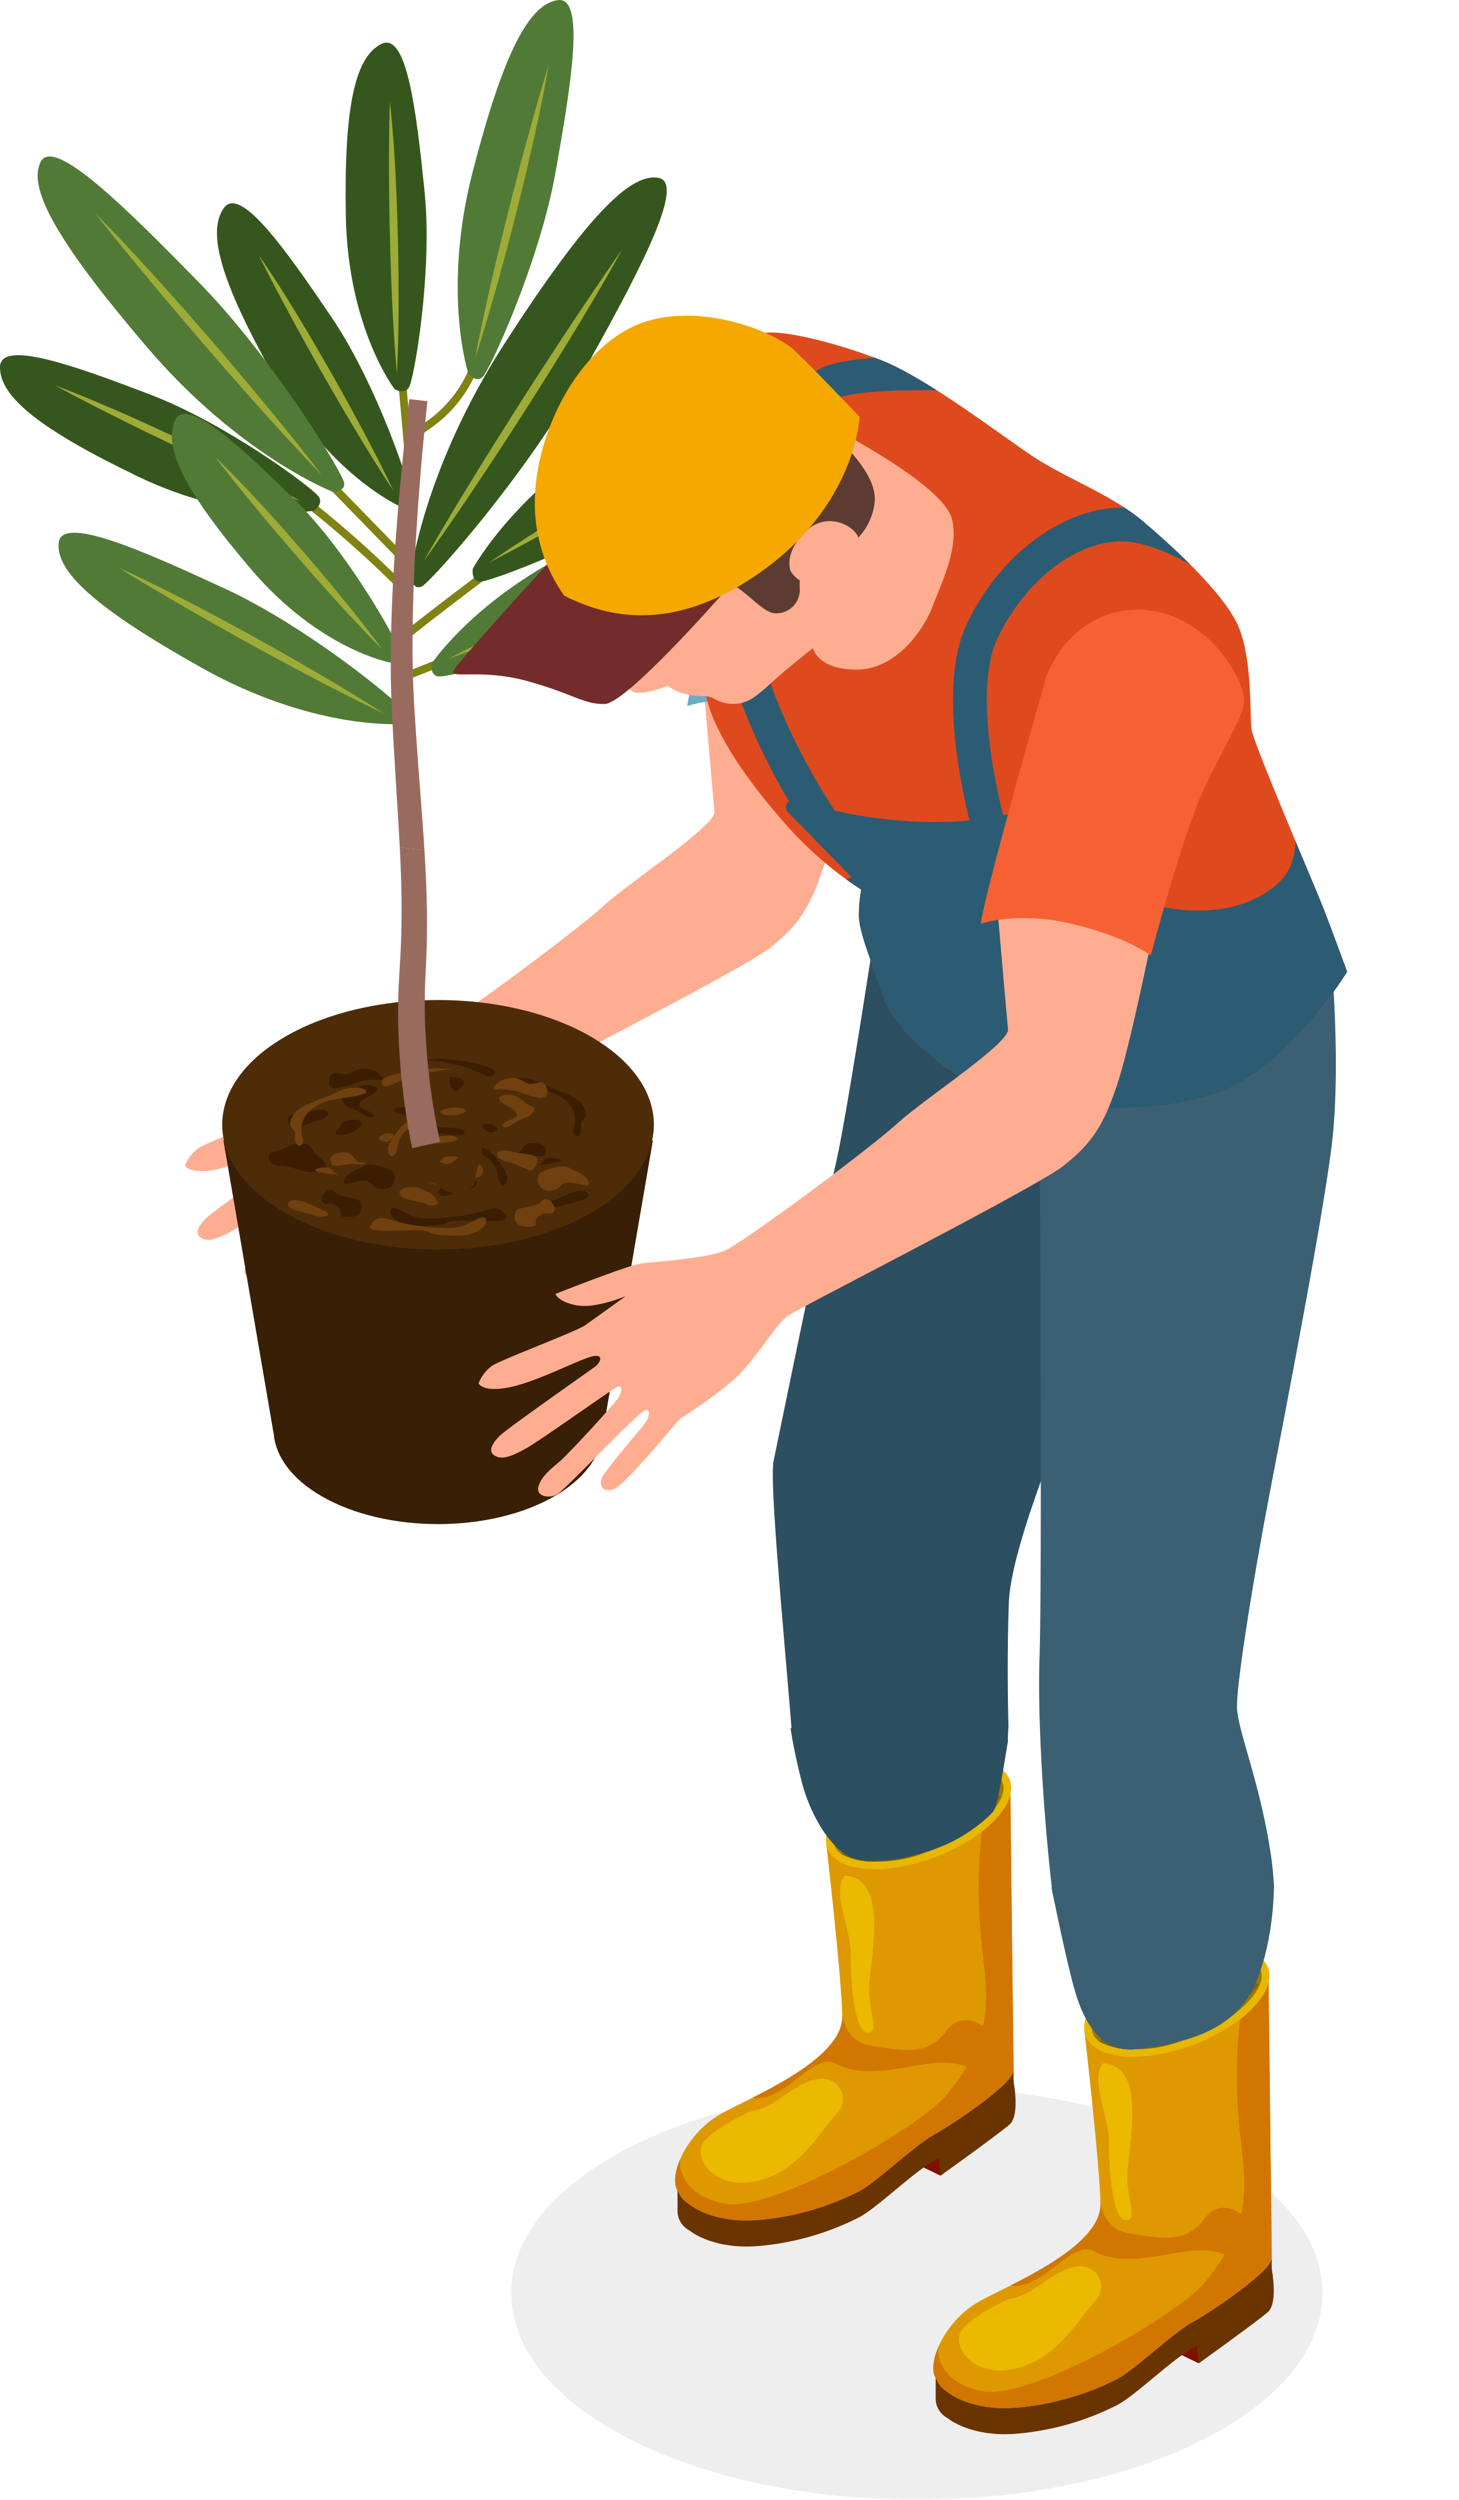 <svg data-name="Group 5407" xmlns="http://www.w3.org/2000/svg" width="265" height="453.745"><defs><clipPath id="a"><path data-name="Rectangle 1931" fill="rgba(0,0,0,0.23)" d="M0 0h147.372v74.988H0z"/></clipPath><clipPath id="b"><path data-name="Rectangle 1832" fill="none" d="M0 0h265v450.751H0z"/></clipPath><clipPath id="c"><path data-name="Path 25261" d="M103.9 213s2.684 23.127 2.911 31.122-16.418 14.7-21.874 17.71c-6.818 3.757-9.889 11.89-7.905 14.209a4.7 4.7 0 001.984 2.318s4.285 3.7 13.175 2.79a49.712 49.712 0 0017.207-4.929c3.236-1.436 10.029-8.247 14.193-10.581s12.961-8.491 14.083-10.892a2.532 2.532 0 00.221-1.383h.01l-.6-51.816z" transform="translate(-76.441 -201.545)" fill="none"/></clipPath><clipPath id="d"><path data-name="Path 25265" d="M117.175 199.9a33.7 33.7 0 00-15.682 4.91c-4.391 2.7-7.178 6.057-7.108 8.54a3.105 3.105 0 001.919 2.685 12.538 12.538 0 006.165 1.1 22.6 22.6 0 0012.827-3.917c4.391-2.7 10.034-7.05 9.962-9.532a3.1 3.1 0 00-1.92-2.687 11.9 11.9 0 00-5.545-1.11c-.2 0-.407 0-.616.008" transform="translate(-94.384 -199.889)" fill="none"/></clipPath><clipPath id="e"><path data-name="Path 25275" d="M133.137 234.236s2.682 23.127 2.91 31.122-16.417 14.7-21.872 17.709c-6.818 3.757-9.889 11.89-7.905 14.208a4.7 4.7 0 001.984 2.32s4.285 3.7 13.176 2.789a49.732 49.732 0 0017.206-4.93c3.236-1.436 10.029-8.247 14.193-10.579s12.96-8.492 14.083-10.894a2.51 2.51 0 00.22-1.381l.011-.006-.6-51.816z" transform="translate(-105.675 -222.778)" fill="none"/></clipPath><clipPath id="f"><path data-name="Path 25279" d="M146.409 221.132a33.68 33.68 0 00-15.682 4.909c-4.39 2.7-7.178 6.056-7.108 8.54a3.1 3.1 0 001.919 2.685 12.539 12.539 0 006.165 1.1 22.608 22.608 0 0012.828-3.917c4.389-2.7 10.032-7.049 9.96-9.532a3.109 3.109 0 00-1.92-2.687 11.892 11.892 0 00-5.544-1.11c-.2 0-.409 0-.618.01" transform="translate(-123.618 -221.122)" fill="none"/></clipPath><clipPath id="g"><path data-name="Path 25312" d="M89.8 37.919c-2.9 1.2-3.73 4.755-3.73 4.755S79.124 95.6 79.825 102.1s6.643 15.6 14.059 24.06a67.126 67.126 0 0014.338 12.591 27.422 27.422 0 00-.419 4.338c-.14 3.147 2.377 8.884 4.615 15.457s14.548 15.948 21.4 17.905 27.559 3.778 40.007-1.118 22.663-21.685 22.663-21.685-2.8-7.647-4.289-11.47-12.684-29.843-13.058-32.455.186-13.335-2.61-19.211-11.564-13.9-17.159-18.651-13.9-7.742-19.959-11.752-19.211-14.176-27.511-17.44c-6.922-2.721-15.65-5.048-20.042-5.048a5.638 5.638 0 00-2.061.294" transform="translate(-79.775 -37.625)" fill="none"/></clipPath><clipPath id="h"><path data-name="Path 25315" d="M76.279 40.056S66.672 47.89 63.5 60.386s-.095 21.636 3.45 27.232a23.366 23.366 0 009.326 8.114s-.374 5.037.558 6.947 6.854-.56 6.854-.56a9.337 9.337 0 003.642 1.581c2.238.467 3.5 0 4.8.748a6.76 6.76 0 005.967.465c2.286-1.025 3.965-3.123 7.976-6.388l4.009-3.264s.841 3.917 7.928 3.917 12.1-6.994 13.779-11.4 4.825-10.631 3.566-15.876-15.315-13.008-17.134-14.127a3.315 3.315 0 00-3.006-.558s-1.469-2.658-3.147-6.575-8.744-9.094-10.563-10a46.542 46.542 0 00-4.334-1.96 45.854 45.854 0 00-11.3-1.66c-3.693 0-7.4.7-9.594 3.037" transform="translate(-62.179 -37.019)" fill="none"/></clipPath><clipPath id="i"><path data-name="Path 25323" d="M36.643 119.785c-15.31 8.839-15.31 23.17 0 32.009s40.129 8.837 55.439 0 15.31-23.17 0-32.009c-7.655-4.419-17.687-6.63-27.719-6.63s-20.064 2.21-27.719 6.63" transform="translate(-25.161 -113.155)" fill="none"/></clipPath></defs><g data-name="Group 5316"><g data-name="Group 2362"><g data-name="Group 2361" clip-path="url(#a)" transform="translate(92.841 378.757)" opacity=".3"><path data-name="Path 26734" d="M147.375 37.495c0 20.707-32.991 37.494-73.685 37.494S0 58.202 0 37.495 32.991.001 73.687.001s73.688 16.787 73.688 37.494" fill="rgba(0,0,0,0.23)"/></g></g></g><g data-name="Group 2231"><g data-name="Group 2202"><g data-name="Group 2201" clip-path="url(#b)"><path data-name="Path 25251" d="M127.772 124.425s1.737 20.249 2.005 22.856-14.97 12.43-20.183 17.175-27.867 21.518-31.208 22.989-12.9 2.071-15.17 2.339-15.639 5.541-15.639 5.541.4 1.4 3.81 2.071 8.954-1.67 8.954-1.67-5.746 4.144-7.35 5.279-15.17 6.22-16.907 7.354a7.113 7.113 0 00-2.474 3.208s.735 1.737 5.815.667 12.965-5.279 15.033-5.609 1.07 1.269.536 1.737-16.105 11.29-17.574 12.763-2.138 2.873-.8 3.609 3.074.066 5.68-1.4 15.17-10.425 16.306-11.027 1.07.467.6 1.537-9.155 10.358-10.558 11.628-3.542 2.74-4.143 4.745 2.138 2.271 3.409 1.469 10.358-10.225 12.429-12.163 3.208-3.141 3.81-3.141.534 1.336-.4 2.539-7.217 8.487-7.751 9.824.066 2.607 2.071 2.073 11.628-12.43 12.23-12.9a84.252 84.252 0 009.756-7.084c3.742-3.409 7.62-10.092 9.758-11.561s45.31-23.39 50.121-27.267 7.084-6.816 9.758-14.97 7.481-32.611 7.481-32.611-16.308-9.758-29.405 0" fill="#ffad91"/><path data-name="Path 25252" d="M136.727 83.254s-11.5 40.365-11.9 44.909c0 0 6.417-2.406 16.574 0s14.3 5.748 14.3 5.748 5.881-22.453 9.889-30.74 6.041-11.267 6.964-14.456-3.882-12.545-12.302-16.154-18.98-.534-23.525 10.693" fill="#6faac7"/><path data-name="Path 25254" d="M170.837 394.919l-6.007-2.905 6.774-2.581z" fill="#801100"/><path data-name="Path 25255" d="M170.41 390.761l.427 4.159s10.329-7.409 12.507-9.264.513-9.148.513-9.148z" fill="#693400"/><path data-name="Path 25256" d="M184.085 375.235c-.156-1.994-2.568-3.906-4.65-4.674a14.282 14.282 0 00-8.579-.082c-2.571.825-13.42 7.992-18.85 10.284s-15.068 4.49-19.708 6.875c-3.505 1.8-9.28 5.639-9.241 9.193v.181a.867.867 0 000 .091v3.545a.862.862 0 000 .09v.726a4.006 4.006 0 002.148 3.38s4.285 3.7 13.175 2.788a49.718 49.718 0 0017.207-4.928c3.236-1.437 10.029-8.247 14.193-10.581s12.96-8.492 14.081-10.894a2.5 2.5 0 00.225-1.362v-.272a.887.887 0 000-.092v-.181a.86.86 0 000-.091v-.635a.841.841 0 000-.09v-.544a.879.879 0 000-.091v-1.906a.836.836 0 000-.09v-.181a.859.859 0 000-.091v-.364" fill="#693400"/><path data-name="Path 25257" d="M125.201 400.12s4.285 3.7 13.176 2.788a49.682 49.682 0 0017.206-4.928c3.236-1.437 10.029-8.247 14.193-10.581s12.96-8.491 14.081-10.892-1.9-5.016-4.423-5.948a14.306 14.306 0 00-8.579-.082c-2.571.826-13.42 7.993-18.85 10.286s-15.068 4.488-19.71 6.875-13.273 8.343-7.1 12.482" fill="#d3a700"/><path data-name="Path 25258" d="M150.08 334.758s2.682 23.127 2.911 31.122-16.42 14.7-21.874 17.708c-6.818 3.758-9.889 11.891-7.905 14.209s10 5.276 17.913 2.124 38.738-22.809 38.738-22.809l4.222-2-.606-51.818z" fill="#de9800"/></g></g><g data-name="Group 2204"><g data-name="Group 2203" clip-path="url(#c)" fill="#d17600" transform="translate(122.622 323.304)"><path data-name="Path 25259" d="M30.317 41.194s-.3 6.014 5.491 6.887 10.092 1.787 13.427-2.693 7.613-.1 7.613-.1l-3.03 7.012s-2.482-2.032-9.371-.783-11.372 1.84-15.239-.244-8.376 5.778-14.016 6.284-10.053-12.528-3.223-15.838 18.348-.526 18.348-.526"/><path data-name="Path 25260" d="M.852 68.801s-.632 6.036 7.963 7.868 35.559-13.813 40.406-19.625c10.154-12.18 6.935-19.821 6.155-30.878s.279-24.822 4.23-26.782 13.112 23.861 11.827 39.364 5.018 29.75-16.149 40.4-36.637 18.593-46.415 11.6S-1.385 71.503.852 68.8"/></g></g><g data-name="Group 2206"><g data-name="Group 2205" clip-path="url(#b)"><path data-name="Path 25262" d="M157.786 324.386c7.828-4.825 18.228-6.548 23.228-3.848s2.709 8.8-5.119 13.624-18.229 6.546-23.229 3.847-2.708-8.8 5.12-13.622" fill="#e8b700"/><path data-name="Path 25263" d="M159.489 337.893a12.535 12.535 0 01-6.165-1.1 3.1 3.1 0 01-1.919-2.685c-.072-2.483 2.717-5.836 7.108-8.54a33.675 33.675 0 0115.68-4.909 12.534 12.534 0 016.163 1.1 3.105 3.105 0 011.92 2.687c.071 2.482-2.719 5.834-7.108 8.539a33.7 33.7 0 01-15.68 4.91" fill="#997800"/></g></g><g data-name="Group 2208"><g data-name="Group 2207" clip-path="url(#d)" transform="translate(151.404 320.647)"><path data-name="Path 25264" d="M9.123 21.443a12.553 12.553 0 01-6.163-1.1 3.106 3.106 0 01-1.92-2.687c-.071-2.483 2.719-5.834 7.108-8.54A33.717 33.717 0 0123.83 4.207a12.535 12.535 0 016.163 1.1 3.109 3.109 0 011.92 2.687c.071 2.482-2.719 5.836-7.109 8.54a33.711 33.711 0 01-15.68 4.909" fill="#826600"/></g></g><g data-name="Group 2210"><g data-name="Group 2209" clip-path="url(#b)"><path data-name="Path 25266" d="M136.19 383.293s-6.306 2.8-8.382 5.55 1.947 8.869 9.742 7.031 11.51-9.18 14.349-12.108.322-7.538-4.18-6.222-6.781 5-11.529 5.749" fill="#ebb900"/><path data-name="Path 25267" d="M153.352 340.482s4.217-.505 5.156 5.47-.942 12.737-.606 16.375 1.737 6.906-.505 6.586-2.974-9.893-2.868-14.18-3.468-11.03-1.176-14.251" fill="#ebb900"/><path data-name="Path 25268" d="M217.732 428.98l-6.007-2.905 6.774-2.584z" fill="#801100"/><path data-name="Path 25269" d="M217.305 424.823l.427 4.159s10.329-7.409 12.507-9.264.513-9.148.513-9.148z" fill="#693400"/><path data-name="Path 25270" d="M230.978 409.296c-.156-1.994-2.568-3.906-4.649-4.674a14.287 14.287 0 00-8.581-.082c-2.571.825-13.42 7.992-18.85 10.284s-15.068 4.49-19.708 6.875c-3.505 1.8-9.28 5.639-9.241 9.193v1.182a.838.838 0 000 .09v3.365a4.006 4.006 0 002.148 3.38s4.285 3.7 13.175 2.788a49.717 49.717 0 0017.207-4.928c3.236-1.437 10.029-8.247 14.193-10.581s12.96-8.492 14.081-10.894a2.5 2.5 0 00.225-1.362v-.273a.859.859 0 000-.091v-2.542a.829.829 0 000-.09v-.183a.863.863 0 000-.091v-.635a.859.859 0 000-.09v-.181a.85.85 0 000-.092v-.364" fill="#693400"/><path data-name="Path 25271" d="M172.096 434.181s4.285 3.7 13.176 2.788a49.7 49.7 0 0017.206-4.928c3.236-1.437 10.029-8.247 14.193-10.581s12.96-8.491 14.081-10.892-1.9-5.016-4.423-5.946a14.293 14.293 0 00-8.579-.083c-2.571.826-13.42 7.993-18.85 10.286s-15.068 4.488-19.71 6.875-13.273 8.343-7.1 12.482" fill="#d3a700"/><path data-name="Path 25272" d="M196.978 368.822s2.682 23.127 2.91 31.122-16.418 14.7-21.874 17.708c-6.816 3.758-9.888 11.891-7.9 14.209s10 5.274 17.913 2.124 38.738-22.809 38.738-22.809l4.222-2-.606-51.818z" fill="#de9800"/></g></g><g data-name="Group 2212"><g data-name="Group 2211" clip-path="url(#e)" fill="#d17600" transform="translate(169.517 357.364)"><path data-name="Path 25273" d="M30.317 41.194s-.3 6.014 5.491 6.887 10.092 1.787 13.425-2.693 7.615-.1 7.615-.1l-3.03 7.012s-2.482-2.032-9.371-.783-11.372 1.84-15.241-.244-8.374 5.781-14.014 6.288-10.053-12.528-3.223-15.838 18.348-.526 18.348-.526"/><path data-name="Path 25274" d="M.851 68.801s-.63 6.036 7.963 7.868 35.56-13.812 40.406-19.625c10.154-12.18 6.935-19.821 6.155-30.878s.279-24.822 4.23-26.782S72.719 23.25 71.43 38.75s5.018 29.75-16.149 40.4-36.635 18.593-46.414 11.6S-1.387 71.505.848 68.802"/></g></g><g data-name="Group 2214"><g data-name="Group 2213" clip-path="url(#b)"><path data-name="Path 25276" d="M204.681 358.447c7.828-4.825 18.228-6.548 23.228-3.848s2.709 8.8-5.119 13.624-18.231 6.541-23.231 3.846-2.708-8.8 5.12-13.622" fill="#e8b700"/><path data-name="Path 25277" d="M206.381 371.954a12.552 12.552 0 01-6.163-1.1 3.108 3.108 0 01-1.919-2.687c-.072-2.483 2.717-5.836 7.108-8.54a33.675 33.675 0 0115.682-4.909 12.531 12.531 0 016.161 1.1 3.107 3.107 0 011.92 2.687c.071 2.482-2.719 5.834-7.108 8.539a33.708 33.708 0 01-15.682 4.91" fill="#997800"/></g></g><g data-name="Group 2216"><g data-name="Group 2215" clip-path="url(#f)" transform="translate(198.299 354.708)"><path data-name="Path 25278" d="M9.123 21.443a12.552 12.552 0 01-6.163-1.1 3.106 3.106 0 01-1.92-2.687c-.071-2.483 2.719-5.834 7.108-8.54A33.716 33.716 0 0123.83 4.207a12.533 12.533 0 016.163 1.1 3.109 3.109 0 011.92 2.687c.071 2.482-2.719 5.836-7.109 8.54a33.711 33.711 0 01-15.68 4.909" fill="#826600"/></g></g><g data-name="Group 2218"><g data-name="Group 2217" clip-path="url(#b)"><path data-name="Path 25280" d="M183.085 417.353s-6.306 2.8-8.382 5.55 1.947 8.869 9.742 7.031 11.51-9.18 14.349-12.108.322-7.538-4.18-6.222-6.781 5-11.529 5.749" fill="#ebb900"/><path data-name="Path 25281" d="M200.246 374.543s4.217-.505 5.157 5.47-.943 12.737-.608 16.375 1.737 6.906-.5 6.587-2.976-9.893-2.868-14.179-3.47-11.031-1.177-14.253" fill="#ebb900"/><path data-name="Path 25282" d="M147.164 325.198c.247.467.475.946.751 1.392.391.634.622 1.025.748 1.25 1.168 1.217 3.109 2.955 3.4 3.232.69.416 1.421.842 2.1 1.285.547.17 1.091.346 1.643.5 1.474.4 3.1.5 4.565.9q1.311.106 2.626.152 2.608.084 5.215-.067c.773-.045 1.546-.154 2.32-.21l.088-.021c1.7-.39 3.378-.735 5.043-1.238.473-.894.966-1.771 1.484-2.62.9-1.477 1.923-2.879 2.831-4.354.21-.337.573-.8.884-1.285.223-.594.433-1.192.626-1.8a55.73 55.73 0 001.524-5.937l.063-.3c0-.063 0-.13-.006-.212-.019-.841.058-1.7.107-2.547-.233-8.25-.141-16.721.063-22.418.374-10.446 10.818-34.692 11.194-35.812s7.823-48.682 6.057-65.282-30.96-24.481-41.824-19.235c0 0-4.894 32.012-6.761 40.219s-10.365 49.345-11.392 54.377c-.8 3.929 1.919 31.584 3.42 50.637a15.588 15.588 0 013.227 9.394" fill="#2c4f61"/><path data-name="Path 25283" d="M191.188 343.664a17.642 17.642 0 013.357 9.45c.115.448.242.892.393 1.328.549 1.708.72 2.135-.038.2.961 2.453 1.843 5.492 3.115 7.963a13.356 13.356 0 01.951 1.489c.481.95 1.036 1.837 1.55 2.767.059.106.107.2.152.286l.541.574c.085.077.144.133.215.2l.152.082c.662.2 1.351.411 1.416.428.662.178 1.333.31 2 .465 1.458.047 2.915.215 4.381.188.911-.018 1.816-.106 2.725-.14 1.683-.346 3.354-.7 5-1.211.2-.061.492-.188.818-.327a3.185 3.185 0 011.513-.581c.759-.395 1.5-.815 2.228-1.267.265-.167.852-.63 1.193-.89l.172-.162c.475-.454.9-.993 1.352-1.473l.035-.071c.348-.651.735-1.278 1.067-1.939 1.035-2.069 2.005-4.092 3.24-6.057.316-.5.64-1 .962-1.5l.165-4.721a16.924 16.924 0 011.548-6.542c-.119-1.919-.3-3.77-.555-5.505-1.959-13.149-6.016-22.525-6.155-26.721s2.937-23.228 5.874-38.615 9.652-49.813 11.332-63.522 0-32.758 0-32.758c-7.182-4.476-53.145 14.362-53.145 14.362s.629 94.565.071 111.352c-.486 14.58 1.481 36.115 2.374 42.872" fill="#3b6073"/><path data-name="Rectangle 1836" fill="#808212" d="M57.405 86.192l1.017-.991 15.04 15.436-1.017.991z"/><path data-name="Rectangle 1837" fill="#808212" d="M71.458 59.557l1.414-.127 2.05 22.87-1.414.127z"/><path data-name="Path 25284" d="M72.967 123.746l-.345-1.378c.889-.223 12.408-4.913 19.934-8.013l.541 1.312c-1.927.794-18.855 7.758-20.13 8.077" fill="#808212"/><path data-name="Path 25285" d="M73.394 116.652a.5.5 0 00.061-.112l-1.317-.528c.119-.3.269-.675 9.573-7.774 4.524-3.45 9.068-6.851 9.113-6.885l.85 1.137c-6.7 5.011-17.589 13.287-18.281 14.161" fill="#808212"/><path data-name="Path 25286" d="M76.894 78.727a.448.448 0 00.066-.171l-1.392-.279c.093-.462.5-.759 1.471-1.477a22.347 22.347 0 008.646-11.068l1.346.449a23.64 23.64 0 01-9.15 11.761 9.127 9.127 0 00-.988.781" fill="#808212"/><path data-name="Path 25287" d="M71.663 106.209a194.849 194.849 0 00-17.745-15.547l.849-1.139a196.487 196.487 0 0117.9 15.682z" fill="#808212"/><path data-name="Path 25288" d="M74.524 104.659s2.174-19.163 17.148-42.352S114.611 31.25 119.688 32.3s-4.373 18.502-14.322 36.279-27.178 37.184-28.79 37.891-2.052-1.811-2.052-1.811" fill="#35571d"/><path data-name="Path 25289" d="M76.979 101.817l.374-.659c.247-.428.6-1.06 1.067-1.854s1.023-1.765 1.675-2.867 1.391-2.345 2.2-3.7 1.696-2.805 2.636-4.344 1.936-3.157 2.974-4.825q.775-1.254 1.583-2.539l.808-1.293.821-1.3c.55-.871 1.1-1.752 1.662-2.631s1.121-1.763 1.684-2.645c1.128-1.761 2.257-3.524 3.377-5.252l.836-1.291q.416-.64.831-1.274l1.633-2.5c1.073-1.639 2.121-3.218 3.112-4.715s1.941-2.9 2.814-4.2l2.4-3.536c.359-.525.693-1.019 1.007-1.469s.6-.869.858-1.245c.515-.754.93-1.339 1.208-1.742s.432-.613.432-.613l-.363.666c-.238.435-.587 1.07-1.041 1.874s-1 1.777-1.644 2.889-1.372 2.357-2.172 3.716c-.4.677-.821 1.384-1.256 2.114s-.89 1.479-1.356 2.254a550.144 550.144 0 01-2.956 4.84q-.77 1.258-1.577 2.546l-.805 1.295-.82 1.3c-1.094 1.748-2.22 3.513-3.343 5.281s-2.26 3.523-3.383 5.249l-.839 1.29-.834 1.272a699.196 699.196 0 01-4.77 7.193 592.877 592.877 0 01-5.266 7.697c-.727 1.043-1.368 1.946-1.894 2.69s-.948 1.323-1.232 1.721l-.44.6" fill="#9eab37"/><path data-name="Path 25290" d="M85.868 103.256s7.523-14.2 27.546-25.982 29.367-14.526 33.553-11.471-9.277 12.714-23.273 22.419-34.908 17.509-36.541 17.363-1.285-2.329-1.285-2.329" fill="#35571d"/><path data-name="Path 25291" d="M88.869 102.082l.523-.358c.342-.233.842-.576 1.485-1s1.421-.948 2.32-1.534 1.915-1.246 3.027-1.959a513.71 513.71 0 017.641-4.799q1.052-.652 2.141-1.315l1.092-.669 1.107-.669 2.239-1.354 2.263-1.355c1.513-.9 3.027-1.8 4.522-2.674l1.116-.656 1.107-.643 2.175-1.261c1.429-.826 2.815-1.615 4.131-2.364s2.565-1.447 3.717-2.093l3.157-1.745c.47-.258.91-.5 1.32-.722s.784-.423 1.123-.608c.675-.372 1.213-.653 1.577-.849l.561-.3-.517.369c-.338.236-.831.589-1.466 1.025s-1.408.967-2.3 1.566-1.9 1.266-3.008 1.989c-.553.359-1.131.735-1.729 1.121l-1.856 1.19a479.573 479.573 0 01-4.031 2.535c-.7.438-1.415.876-2.138 1.322q-.541.334-1.091.671l-1.107.674c-1.479.9-2.99 1.806-4.5 2.711s-3.03 1.8-4.527 2.671q-.563.327-1.118.653l-1.11.64c-.736.427-1.461.847-2.18 1.254a452.563 452.563 0 01-11.051 6.127c-.948.505-1.777.94-2.461 1.3s-1.226.632-1.593.823l-.566.286" fill="#9eab37"/><path data-name="Path 25292" d="M72.415 91.797s-12.694-5.73-22.657-23.478-12.082-26.296-9.117-30.536 11.261 7.525 19.569 19.788 14.592 31.236 14.391 32.791-2.186 1.435-2.186 1.435" fill="#35571d"/><path data-name="Path 25293" d="M71.464 89.08l-.306-.459c-.2-.3-.491-.738-.853-1.3s-.808-1.25-1.309-2.04-1.06-1.688-1.668-2.666-1.258-2.047-1.943-3.178-1.4-2.326-2.135-3.568c-.371-.619-.741-1.253-1.116-1.894l-.568-.966-.568-.98c-.379-.656-.765-1.314-1.145-1.981l-1.149-2c-.76-1.341-1.522-2.68-2.262-4.007l-.553-.988-.544-.983q-.539-.979-1.065-1.93c-.7-1.267-1.364-2.5-1.994-3.669s-1.219-2.279-1.763-3.3-1.031-1.971-1.468-2.807c-.217-.419-.422-.81-.606-1.176s-.356-.7-.51-1c-.313-.6-.549-1.081-.712-1.405s-.249-.5-.249-.5l.316.451c.2.3.505.728.879 1.285a196.615 196.615 0 013.038 4.663l.956 1.522 1.012 1.638a319.797 319.797 0 012.154 3.556c.372.618.744 1.25 1.121 1.89l.571.964.569.979c.767 1.307 1.53 2.647 2.3 3.983s1.521 2.684 2.259 4.012l.55.991c.183.33.363.659.542.985q.539.979 1.059 1.935c.691 1.272 1.354 2.507 1.976 3.681s1.2 2.291 1.737 3.322 1.017 1.983 1.44 2.828.786 1.586 1.086 2.2.528 1.1.687 1.423l.239.507" fill="#9eab37"/><path data-name="Path 25294" d="M57.007 92.692s-13.684 2.588-32.024-6.236S0 71.849 0 66.674s13.54-.3 27.381 4.984 29.867 17.214 30.594 18.6-.967 2.43-.967 2.43" fill="#35571d"/><path data-name="Path 25295" d="M54.671 91.011l-.517-.2c-.336-.131-.826-.322-1.447-.579s-1.376-.558-2.241-.921-1.837-.772-2.9-1.226-2.2-.954-3.414-1.489-2.483-1.1-3.8-1.7q-.987-.445-2-.911l-1.019-.467-1.027-.476c-.688-.319-1.383-.637-2.076-.966l-2.089-.982c-1.392-.662-2.785-1.323-4.151-1.986-.343-.164-.683-.329-1.022-.492s-.675-.329-1.009-.492l-1.972-.965c-1.3-.638-2.551-1.266-3.738-1.861s-2.307-1.168-3.338-1.7l-2.814-1.454c-.417-.22-.81-.422-1.169-.616l-.993-.526c-.6-.313-1.068-.571-1.389-.743l-.491-.268.518.189c.335.127.831.3 1.457.547s1.386.537 2.254.885 1.844.747 2.903 1.194l1.655.7q.857.371 1.768.76c1.213.526 2.488 1.089 3.8 1.678.659.292 1.327.6 2 .9.337.152.677.308 1.02.462s.683.316 1.027.475c1.38.632 2.772 1.291 4.168 1.946s2.798 1.332 4.162 1.993l1.02.5c.337.167.674.332 1.007.5.669.329 1.33.653 1.978.979a370.996 370.996 0 017.06 3.606c1.03.54 1.97 1.041 2.8 1.49s1.554.849 2.15 1.176 1.06.594 1.38.772l.486.278" fill="#9eab37"/><path data-name="Path 25296" d="M71.647 70.607S63.18 59.548 62.813 39.2s1.813-28.886 6.436-31.212 6.354 11.962 7.862 26.7-1.945 34.416-2.857 35.691-2.607.228-2.607.228" fill="#35571d"/><path data-name="Path 25297" d="M72.096 67.765l-.053-.549c-.035-.358-.083-.884-.133-1.554s-.12-1.482-.186-2.416-.136-1.987-.207-3.139-.14-2.4-.207-3.717-.133-2.713-.191-4.155c-.032-.72-.058-1.455-.085-2.2-.014-.372-.029-.744-.042-1.12l-.037-1.133c-.022-.757-.051-1.521-.071-2.287l-.063-2.308c-.035-1.542-.071-3.082-.093-4.6l-.021-1.134c-.007-.377-.008-.751-.013-1.123l-.024-2.2c-.014-1.449-.016-2.849-.019-4.176s.006-2.586.013-3.746.026-2.225.037-3.168c.008-.472.011-.913.022-1.322s.018-.784.024-1.124c.01-.677.03-1.211.039-1.575s.019-.558.019-.558l.064.547c.037.358.1.881.165 1.548s.143 1.479.223 2.411a222.097 222.097 0 01.362 4.927c.041.619.077 1.261.117 1.92.075 1.32.148 2.713.212 4.153.037.72.064 1.453.095 2.2l.045 1.12q.023.564.039 1.131c.056 1.514.093 3.056.136 4.6s.067 3.083.088 4.6c0 .38.011.757.016 1.134s.006.751.011 1.123c.006.746.014 1.481.014 2.206.008 1.449 0 2.849 0 4.179s-.024 2.587-.043 3.749-.045 2.228-.071 3.173-.059 1.769-.083 2.45-.055 1.213-.069 1.578-.03.558-.03.558" fill="#9eab37"/><path data-name="Path 25298" d="M60.289 89.207s-16.787-6.528-33.592-26.192S5.011 33.931 7.408 29.337s15.56 8.47 28.879 22.086 26.046 34.55 26.231 36.252-2.228 1.534-2.228 1.534" fill="#527a37"/><path data-name="Path 25299" d="M58.407 86.205l-.492-.509c-.319-.335-.792-.821-1.381-1.448s-1.312-1.386-2.127-2.263-1.734-1.87-2.73-2.958a610.507 610.507 0 01-6.737-7.479 424.938 424.938 0 01-1.858-2.1l-.943-1.072-.95-1.086c-.635-.727-1.278-1.457-1.917-2.2s-1.283-1.479-1.925-2.22c-1.278-1.485-2.559-2.971-3.81-4.44l-.935-1.1-.921-1.089-1.8-2.137c-1.184-1.405-2.32-2.769-3.4-4.063s-2.085-2.523-3.017-3.659-1.777-2.183-2.53-3.109c-.374-.464-.728-.9-1.049-1.3L19 40.865c-.541-.666-.953-1.2-1.24-1.556l-.433-.553s.175.173.5.5.807.808 1.407 1.428 1.33 1.37 2.156 2.239 1.755 1.854 2.761 2.934l1.562 1.689q.811.876 1.662 1.816a556.445 556.445 0 015.42 6.043q.469.532.946 1.068l.951 1.084c1.277 1.45 2.56 2.934 3.845 4.415s2.559 2.974 3.807 4.445q.467.553.932 1.1l.919 1.091q.914 1.085 1.8 2.143a595.66 595.66 0 016.371 7.756 351.907 351.907 0 014.4 5.56c.522.673.932 1.213 1.213 1.575l.425.56" fill="#9eab37"/><path data-name="Path 25300" d="M78.482 120.347s8.642-12.986 29.31-22.111 30.073-10.682 33.9-7.195-10.221 11.324-24.8 19.137-35.768 12.939-37.358 12.602-1.052-2.433-1.052-2.433" fill="#527a37"/><path data-name="Path 25301" d="M81.528 119.555l.544-.287c.358-.184.877-.462 1.545-.8s1.477-.756 2.411-1.221 1.988-.988 3.141-1.553 2.406-1.169 3.733-1.8 2.73-1.3 4.184-1.975c.727-.342 1.468-.683 2.217-1.03l1.131-.523 1.144-.523c.767-.348 1.538-.706 2.316-1.054l2.337-1.056c1.564-.7 3.126-1.4 4.67-2.073l1.152-.509c.383-.165.765-.332 1.144-.5l2.243-.972c1.474-.637 2.9-1.243 4.259-1.817s2.644-1.107 3.831-1.6l3.247-1.33c.484-.194.937-.38 1.359-.545l1.155-.462c.695-.282 1.248-.492 1.622-.64l.576-.223-.539.3c-.353.191-.866.478-1.529.828s-1.466.776-2.393 1.254-1.98 1.011-3.124 1.587l-1.793.889-1.927.942a383.89 383.89 0 01-4.176 1.994c-.723.347-1.465.69-2.212 1.038-.375.173-.752.35-1.131.526l-1.144.525c-1.529.707-3.091 1.408-4.652 2.113s-3.128 1.4-4.674 2.069l-1.153.5c-.383.167-.765.33-1.144.5-.759.327-1.508.651-2.247.964a612.35 612.35 0 01-4.27 1.8 373.788 373.788 0 01-7.106 2.874c-.974.384-1.826.706-2.528.975s-1.256.47-1.633.613l-.586.202" fill="#9eab37"/><path data-name="Path 25302" d="M85.057 67.799s-4.835-14.829.82-36.706S96.138.872 101.247.03s2.549 15.042-.359 31.325-12.021 36.09-13.269 37.125-2.562-.682-2.562-.682" fill="#527a37"/><path data-name="Path 25303" d="M86.328 64.92s.038-.21.112-.6.181-.974.33-1.708.322-1.627.536-2.648.456-2.172.728-3.428.574-2.612.9-4.046.674-2.947 1.043-4.508c.183-.781.374-1.575.566-2.377l.292-1.211.3-1.222c.2-.818.4-1.644.608-2.47s.414-1.659.621-2.488c.422-1.66.844-3.319 1.269-4.95l.316-1.219.319-1.2.627-2.363c.414-1.551.825-3.049 1.214-4.469s.768-2.759 1.118-4 .68-2.369.969-3.373c.148-.5.282-.972.414-1.4s.247-.833.354-1.193c.209-.72.387-1.283.5-1.668s.183-.59.183-.59l-.1.606c-.065.396-.162.977-.3 1.713s-.3 1.631-.5 2.656-.433 2.177-.693 3.434l-.414 1.96-.456 2.093c-.316 1.437-.659 2.95-1.023 4.512-.178.783-.367 1.577-.558 2.381l-.287 1.211-.3 1.224c-.395 1.638-.812 3.3-1.226 4.96s-.847 3.321-1.275 4.95l-.319 1.218q-.158.607-.321 1.2c-.213.8-.423 1.588-.637 2.363a452.317 452.317 0 01-2.384 8.453c-.361 1.233-.7 2.364-1 3.365s-.579 1.87-.8 2.587-.409 1.278-.531 1.662l-.194.587" fill="#9eab37"/><path data-name="Path 25304" d="M72.086 131.423s-15.571.91-35.294-10.117-26.62-17.601-26.137-22.756 15.194 1.355 30.206 8.3 31.851 20.798 32.536 22.266-1.311 2.3-1.311 2.3" fill="#527a37"/><path data-name="Path 25305" d="M69.624 129.463l-.557-.261c-.363-.175-.9-.423-1.569-.754s-1.492-.725-2.425-1.19-1.984-.995-3.13-1.575-2.381-1.219-3.685-1.9-2.679-1.4-4.094-2.154q-1.066-.563-2.156-1.152l-1.1-.589-1.105-.6c-.74-.4-1.489-.8-2.236-1.214s-1.5-.823-2.247-1.234c-1.5-.829-3-1.659-4.466-2.485l-1.1-.614-1.086-.614-2.121-1.206c-1.4-.794-2.74-1.572-4.014-2.308s-2.474-1.445-3.582-2.1l-3.013-1.792c-.448-.269-.868-.52-1.254-.757l-1.064-.643c-.645-.385-1.144-.7-1.489-.91l-.523-.327s.2.087.561.252.9.406 1.582.723 1.5.7 2.441 1.157 2 .972 3.146 1.543c.574.287 1.173.587 1.79.9l1.91.962c1.309.672 2.685 1.388 4.1 2.137.711.371 1.431.756 2.159 1.144l1.1.587 1.108.6c1.485.8 2.984 1.623 4.487 2.446s2.995 1.66 4.463 2.49l1.1.619 1.083.616a439.792 439.792 0 016.124 3.545 361.636 361.636 0 016.576 3.952c.891.549 1.662 1.035 2.3 1.432s1.133.722 1.473.937l.518.337" fill="#9eab37"/><path data-name="Path 25306" d="M70.815 120.252s-12.76-2.352-25.16-16.867-15.9-22.158-13.925-26.938 11.761 4.423 21.648 14.1 19.105 26.261 19.2 27.8-1.763 1.909-1.763 1.909" fill="#527a37"/><path data-name="Path 25307" d="M69.447 117.889l-.366-.363c-.239-.236-.587-.585-1.023-1.038s-.972-.995-1.577-1.628a289.06 289.06 0 01-4.389-4.695 334.998 334.998 0 01-2.616-2.884q-.679-.753-1.373-1.535l-.7-.784c-.233-.265-.465-.529-.7-.8-.468-.536-.945-1.068-1.416-1.612s-.946-1.088-1.421-1.633c-.943-1.094-1.888-2.188-2.81-3.272l-.691-.81q-.342-.4-.679-.805-.676-.8-1.331-1.582c-.874-1.039-1.71-2.053-2.5-3.014s-1.541-1.876-2.226-2.723-1.309-1.63-1.862-2.321c-.276-.348-.536-.671-.772-.975l-.653-.831c-.4-.5-.7-.9-.911-1.168s-.319-.417-.319-.417l.374.353c.241.234.6.571 1.043 1.012s.987.977 1.6 1.6 1.3 1.333 2.044 2.111q.556.583 1.156 1.219l1.23 1.315c.842.906 1.723 1.867 2.631 2.87.456.5.913 1.011 1.378 1.529.231.26.465.52.7.783s.468.528.7.794c.945 1.062 1.891 2.153 2.841 3.242s1.888 2.191 2.809 3.279l.688.812.677.808c.449.534.894 1.064 1.327 1.588.868 1.046 1.7 2.063 2.49 3.032s1.526 1.893 2.2 2.748 1.3 1.644 1.84 2.348 1.012 1.322 1.4 1.832.685.916.892 1.19.311.425.311.425" fill="#9eab37"/><path data-name="Path 25308" d="M134.267 65.403s.826-3.553 3.73-4.756 13.8 1.492 22.1 4.756 21.45 13.43 27.512 17.44 14.363 6.994 19.957 11.75 14.362 12.777 17.159 18.653 2.238 16.6 2.611 19.211 11.564 28.63 13.058 32.455 4.289 11.469 4.289 11.469-10.214 16.787-22.661 21.683-33.154 3.078-40.01 1.12-19.163-11.332-21.4-17.905-4.755-12.31-4.617-15.459a27.19 27.19 0 01.42-4.336 67.209 67.209 0 01-14.339-12.591c-7.414-8.463-13.359-17.556-14.059-24.06s6.25-59.43 6.25-59.43" fill="#de4a1d"/></g></g><g data-name="Group 2220"><g data-name="Group 2219" clip-path="url(#g)" fill="#2b5c73" transform="translate(127.969 60.355)"><path data-name="Path 25309" d="M50.058 95.502c-.375-1.153-9.127-28.427-2.432-42.58 6.853-14.484 20.858-23.364 32.572-20.656 10.544 2.437 19.285 10.271 19.65 10.6l-4.134 4.565c-.075-.069-7.95-7.1-16.906-9.168s-19.974 5.363-25.619 17.291c-4.689 9.914.374 30.822 2.721 38.042z"/><path data-name="Path 25310" d="M18.931 90.793C18.39 90.02 5.662 71.659 2.789 52.698.989 40.84 5.332 29.182 8.078 23.286c3.155-6.773 8.736-15.347 14.081-17.225C29.434 3.506 47.108 4.468 49.1 4.587l-.364 6.144c-5.071-.3-19.362-.682-24.537 1.137-4.825 1.7-18 22.249-15.324 39.909 2.653 17.511 14.976 35.31 15.1 35.488z"/><path data-name="Path 25311" d="M26.721 98.867L15.142 87.058a1.28 1.28 0 011.283-2.122c7.86 2.368 23.714 5.98 38.924 2.45 16.109-3.739 27.143 16.707 27.143 16.707s12.87 3.544 21.45-3.917-1.866-23.876-1.866-23.876a62.8 62.8 0 0119.4 30.963c5.037 19.585 3.994 36.954-24.62 46.816s-85.984 4.129-89.9-13.229 14.922-40.86 19.771-41.982"/></g></g><g data-name="Group 2222"><g data-name="Group 2221" clip-path="url(#b)"><path data-name="Path 25313" d="M113.842 62.42s-9.605 7.834-12.778 20.331-.093 21.636 3.45 27.232a23.377 23.377 0 009.326 8.114s-.372 5.035.56 6.947 6.854-.56 6.854-.56a9.352 9.352 0 003.637 1.586c2.239.465 3.5 0 4.8.746a6.769 6.769 0 005.969.467c2.286-1.027 3.964-3.125 7.974-6.389l4.01-3.264s.839 3.917 7.926 3.917 12.1-6.994 13.779-11.4 4.827-10.632 3.568-15.878-15.313-13.01-17.132-14.13a3.322 3.322 0 00-3.008-.56s-1.468-2.658-3.147-6.574-8.742-9.094-10.562-10a46.392 46.392 0 00-4.336-1.957c-.489-.141-15.425-4.442-20.891 1.375" fill="#ffad91"/></g></g><g data-name="Group 2224"><g data-name="Group 2223" clip-path="url(#h)" transform="translate(99.743 59.383)"><path data-name="Path 25314" d="M-1.569 34.2s2.238 9.405 6.248 12.575 11.657 3.357 16.88 1.959 9.139-3.264 11.75-1.959 5.223 4.663 7.368 5.13a4.265 4.265 0 004.85-4.381c-.186-2.891.746-9.139 4.291-9.419a17.519 17.519 0 015.967.467 11.047 11.047 0 003.357-6.994c.281-4.289-4.2-8.674-5.967-10.818s-2.239-8.58-2.239-8.58-7.608-13.335-14.2-14.269-24.128 1.866-27.3 4.384-13.43 15.294-13.43 20.891a30.916 30.916 0 002.425 11.019" fill="#5c3c32"/></g></g><g data-name="Group 2226"><g data-name="Group 2225" clip-path="url(#b)"><path data-name="Path 25316" d="M143.545 103.499s-1.189-3.146 2.729-6.992 8.959-1.047 9.62 1.084-.249 5.908-1.856 7.239a16.384 16.384 0 01-3.642 2.168s-5.525-.56-6.854-3.5" fill="#ffad91"/><path data-name="Path 25317" d="M100.32 101.402s-17.066 18.605-17.907 20.287 4.766-.393 13.224 1.9 10.276 4.277 14.193 4.195 21.076-19.619 21.076-19.619-18.138-5.643-30.586-6.763" fill="#732b2b"/><path data-name="Path 25318" d="M102.465 108.116a28.948 28.948 0 01-5.314-17.329c.091-10.648 6.3-25.329 16.9-31.046s26.086-.119 30.377 3.985 11.68 11.936 11.68 11.936-.489 15.651-17.649 27.97-29.657 7.656-36 4.485" fill="#f5a800"/><path data-name="Path 25320" d="M118.583 207.014h-78l9.137 53.321c.388 4.1 3.29 8.128 8.709 11.256 11.673 6.741 30.6 6.741 42.272 0 5.33-3.077 8.224-7.026 8.688-11.052z" fill="#381f06"/><path data-name="Path 25321" d="M107.282 188.145c15.31 8.839 15.31 23.17 0 32.009s-40.13 8.839-55.439 0-15.31-23.17 0-32.009 40.129-8.839 55.439 0" fill="#4f2c08"/></g></g><g data-name="Group 2228"><g data-name="Group 2227" clip-path="url(#i)" transform="translate(40.361 181.515)"><path data-name="Path 25322" d="M66.021 14.212c14.705 8.491 14.705 22.257 0 30.746s-38.549 8.491-53.254 0-14.705-22.256 0-30.746 38.549-8.491 53.254 0" fill="#4f2c08"/></g></g><g data-name="Group 2230"><g data-name="Group 2229" clip-path="url(#b)"><path data-name="Path 25324" d="M52.331 202.91c-.231.924.723 2.222 1.4 2.076s2.564-1.352 3.964-1.542 2.51-1.3 1.545-1.835-2.028.048-3.428.242-3.284.289-3.476 1.062" fill="#3b1e01"/><path data-name="Path 25325" d="M49.627 209.042c1.9-.165 2.945-1.545 5.021-1.5s1.5.723 2.849 2.028 2.9 2.366.387 3.041-4.442-1.014-7.049-1.014-2.318-2.462-1.208-2.559" fill="#3b1e01"/><path data-name="Path 25326" d="M61.359 204.987c1.044-.871.241-1.545 2.559-1.739s2.414 1.208.048 2.27-3.765.435-2.607-.531" fill="#3b1e01"/><path data-name="Path 25327" d="M63.87 194.654c-1.635 1.052-3.572-1.014-4.055 1.256s1.785 1.737 4.248.868a10.578 10.578 0 015.167-.723c1.3.144-1.835-3.67-5.359-1.4" fill="#3b1e01"/><path data-name="Path 25328" d="M62.615 199.048c1.343-.409 2.318-2.222 4.3-2.076s2.318.918.048 2.076-2.076 1.979-.531 2.462 1.835 1.3 1.014 1.352-2.607-1.449-3.766-1.739-2.172-1.737-1.062-2.076" fill="#3b1e01"/><path data-name="Path 25329" d="M66.14 211.601c-.954.715-2.993 1.062-3.572 2.511s1.158.435 3.186.242 1.545 1.351 3.718 1.449a2.017 2.017 0 001.98-3.043c-.773-.82-4.538-1.737-5.311-1.158" fill="#3b1e01"/><path data-name="Path 25330" d="M58.463 217.975c.7 1.307 1.158-.144 2.753.966s-.677 2.124 2.316 1.979 2.318-2.945 1.352-3.236-3.234-.385-4.2-1.449-2.608 1.015-2.222 1.739" fill="#3b1e01"/><path data-name="Path 25331" d="M74.492 222.461c1.362.067 5.215.192 6.421-.435s2.414-.483 6.277-.387 5.456-.048 4.49-1.254-1.3-1.4-4.442-.435-9.366 1.545-11.538 1.014-4.54-2.7-4.828-1.256 2.655 2.7 3.621 2.753" fill="#3b1e01"/><path data-name="Path 25332" d="M79.707 216.237c.656-1.014.531-1.062 2.559-2.028s4.78-.387 4.249.82-3.911 1.256-4.732 1.787-2.607.242-2.076-.579" fill="#3b1e01"/><path data-name="Path 25333" d="M97.138 196.151c3.834 1.917 7.629 2.462 8.884 4.732s-.723 2.27-.483 3.284-.241 2.462-1.11 1.931.29-1.448-.1-3.67-2.656-4.007-5.842-4.588-6.373-.82-5.794-1.593 3.284-.675 4.442-.1" fill="#3b1e01"/><path data-name="Path 25334" d="M79.491 192.192c-3.613.3-3.548-.217 2.172.8s7.461 3.621 8.184 1.883-8.617-2.825-10.356-2.681" fill="#3b1e01"/><path data-name="Path 25335" d="M81.95 195.45c-.736-.05-.072 3.4 1.3 2.39s1.882-2.174-1.3-2.39" fill="#3b1e01"/><path data-name="Path 25336" d="M79.129 204.504c-.956-.149-2.7.869-.048 1.158s5.215.869 5.311-.144-3.718-.773-5.263-1.014" fill="#3b1e01"/><path data-name="Path 25337" d="M72.078 201.124c-.93.355-.918.627 1.062 1.11s3.815-.385 2.7-.82a6.008 6.008 0 00-3.766-.29" fill="#3b1e01"/><path data-name="Path 25338" d="M89.799 204.261c1.453.831-.627 1.931-1.787.773s.773-1.352 1.787-.773" fill="#3b1e01"/><path data-name="Path 25339" d="M98.973 210.49c-1.319 1.412-1.641 1.158-.483.918a18.641 18.641 0 003.139-.531c1.206-.435-1.981-1.112-2.656-.387" fill="#3b1e01"/><path data-name="Path 25340" d="M93.661 209.284c-1.644.059-.821.579.869.29s4.1.868 4.442-.05.192-1.93-2.028-2.076-1.931 1.787-3.284 1.835" fill="#3b1e01"/><path data-name="Path 25341" d="M85.406 209.284c1.635 1.4.192-1.208 2.849.725s1.737 2.993 2.559 4.538 1.545-.435 1.256-1.352-2.7-4.684-4.684-4.925-2.655.435-1.979 1.014" fill="#3b1e01"/><path data-name="Path 25342" d="M100.326 218.024c-1.742.764-.194 1.5 1.834.821s5.5-1.062 4.538-2.318-4.394.627-6.372 1.5" fill="#3b1e01"/><path data-name="Path 25343" d="M97.553 210.344c.231.924-.723 2.222-1.4 2.076s-2.559-1.352-3.959-1.545-2.51-1.3-1.545-1.835 2.028.048 3.428.242 3.284.289 3.476 1.062" fill="#70410f"/><path data-name="Path 25344" d="M86.931 211.36c-1.9-.165-2.945-1.545-5.021-1.5s-1.5.723-2.849 2.028-2.9 2.366-.387 3.041 4.442-1.014 7.049-1.014 2.318-2.462 1.208-2.559" fill="#70410f"/><path data-name="Path 25345" d="M95.286 196.39c1.633 1.052 3.571-1.014 4.055 1.256s-1.787 1.737-4.249.868a10.58 10.58 0 00-5.167-.723c-1.3.144 1.835-3.67 5.361-1.4" fill="#70410f"/><path data-name="Path 25346" d="M96.54 200.785c-1.343-.409-2.318-2.222-4.3-2.076s-2.318.918-.048 2.076 2.076 1.98.531 2.462-1.835 1.3-1.014 1.352 2.607-1.448 3.766-1.739 2.172-1.737 1.062-2.076" fill="#70410f"/><path data-name="Path 25347" d="M103.251 211.891c.954.715 2.993 1.062 3.572 2.511s-1.158.435-3.186.242-1.545 1.351-3.718 1.449a2.017 2.017 0 01-1.979-3.043c.773-.82 4.538-1.737 5.311-1.158" fill="#70410f"/><path data-name="Path 25348" d="M100.694 219.712c-.7 1.307-1.158-.144-2.753.966s.677 2.124-2.316 1.979-2.318-2.945-1.352-3.236 3.234-.385 4.2-1.449 2.608 1.015 2.222 1.739" fill="#70410f"/><path data-name="Path 25349" d="M84.663 224.203c-1.362.069-5.215.194-6.421-.435s-2.414-.481-6.277-.385-5.456-.048-4.49-1.254 1.3-1.4 4.442-.435 9.366 1.545 11.538 1.012 4.54-2.7 4.828-1.254-2.655 2.7-3.621 2.751" fill="#70410f"/><path data-name="Path 25350" d="M79.448 217.975c-.656-1.014-.531-1.062-2.559-2.028s-4.78-.387-4.249.821 3.911 1.254 4.732 1.785 2.607.242 2.076-.579" fill="#70410f"/><path data-name="Path 25351" d="M62.017 197.889c-3.834 1.917-7.629 2.462-8.884 4.732s.723 2.268.483 3.284.241 2.462 1.11 1.931-.29-1.449.1-3.67 2.656-4.007 5.842-4.588 6.373-.82 5.794-1.593-3.284-.675-4.442-.1" fill="#70410f"/><path data-name="Path 25352" d="M79.664 193.93c3.611.3 3.548-.218-2.174.8s-7.459 3.62-8.183 1.883 8.617-2.825 10.356-2.68" fill="#70410f"/><path data-name="Path 25353" d="M77.202 197.189c.736-.05.072 3.4-1.3 2.39s-1.882-2.174 1.3-2.39" fill="#70410f"/><path data-name="Path 25354" d="M81.572 206.145c.956-.149 2.7.869.048 1.158s-5.215.869-5.311-.144 3.718-.773 5.263-1.014" fill="#70410f"/><path data-name="Path 25355" d="M84.082 201.22c.93.355.918.627-1.062 1.11s-3.815-.387-2.7-.82a6.008 6.008 0 013.766-.29" fill="#70410f"/><path data-name="Path 25356" d="M69.356 206c-1.453.831.627 1.931 1.787.773s-.773-1.352-1.787-.773" fill="#70410f"/><path data-name="Path 25357" d="M60.182 212.229c1.319 1.412 1.641 1.158.483.918a18.642 18.642 0 01-3.139-.531c-1.206-.435 1.981-1.112 2.656-.387" fill="#70410f"/><path data-name="Path 25358" d="M65.493 211.021c1.644.059.821.579-.869.29s-4.1.868-4.442-.05-.192-1.93 2.028-2.076 1.931 1.787 3.284 1.835" fill="#70410f"/><path data-name="Path 25359" d="M77.226 204.069c-1.635 1.4-.192-1.206-2.849.723s-1.737 2.995-2.559 4.54-1.545-.435-1.256-1.352 2.7-4.684 4.684-4.925 2.655.435 1.979 1.014" fill="#70410f"/><path data-name="Path 25360" d="M58.83 219.761c1.74.764.192 1.5-1.835.821s-5.5-1.062-4.538-2.318 4.394.627 6.373 1.5" fill="#70410f"/><path data-name="Path 25361" d="M75.822 211.269c.274-.327 0-2.2 2-1.535s3.008 2.738 5.079.669-.268-3.608 1.535-3.742 2.94.6 3.141 2.071-.935 2.137-1.2 5.144-4.009 3-5.544 2.206-.135-1-3.542-1.538-1.8-2.873-1.469-3.274" fill="#4f2c08"/><path data-name="Path 25362" d="M181.086 163.956s1.737 20.249 2.005 22.856-14.97 12.43-20.183 17.175-27.867 21.518-31.208 22.989-12.9 2.071-15.17 2.339-15.639 5.547-15.639 5.547.4 1.4 3.81 2.071 8.954-1.67 8.954-1.67-5.746 4.143-7.35 5.279-15.17 6.214-16.907 7.352a7.112 7.112 0 00-2.474 3.207s.735 1.739 5.815.669 12.965-5.279 15.035-5.613 1.07 1.269.536 1.737-16.107 11.293-17.574 12.764-2.138 2.873-.8 3.609 3.074.066 5.68-1.4 15.17-10.425 16.306-11.027 1.07.467.6 1.537-9.155 10.358-10.558 11.628-3.542 2.74-4.143 4.745 2.138 2.271 3.407 1.469 10.359-10.225 12.43-12.162 3.208-3.141 3.81-3.141.534 1.336-.4 2.539-7.217 8.487-7.751 9.824.066 2.607 2.071 2.072 11.628-12.43 12.23-12.9a84.25 84.25 0 009.756-7.084c3.742-3.409 7.62-10.092 9.758-11.561s45.31-23.39 50.121-27.267 7.084-6.816 9.758-14.97 7.485-32.612 7.485-32.612-16.306-9.758-29.405 0" fill="#ffad91"/><path data-name="Path 25363" d="M190.041 122.79s-11.5 40.365-11.9 44.909c0 0 6.416-2.406 16.574 0s14.3 5.748 14.3 5.748 5.881-22.453 9.889-30.741 6.041-11.266 6.964-14.455-3.888-12.544-12.31-16.154-18.978-.534-23.523 10.693" fill="#f56133"/><path data-name="Path 25364" d="M79.618 205.83c-.2-.943-.473-2.337-.778-4.126s-.624-3.973-.918-6.487-.537-5.363-.671-8.468l-.053-1.177q-.027-.595-.024-1.2c-.01-.807-.043-1.631-.024-2.467s0-1.686.037-2.547l.111-2.645.133-2.764q.046-1.432.09-2.9c.022-.975.024-1.952.037-2.942s-.011-1.989-.016-2.995c-.047-3.539-.221-7.17-.452-10.838l-4.474-.459c.2 3.868.332 7.665.33 11.332-.008.979-.008 1.951-.024 2.911s-.04 1.915-.075 2.852-.083 1.859-.124 2.772l-.173 2.762q-.075 1.386-.151 2.733c-.047.906-.05 1.8-.075 2.674s-.01 1.739-.011 2.584c0 .422 0 .841.008 1.256s.026.823.037 1.229c.095 3.245.3 6.211.577 8.829s.571 4.9.861 6.766.56 3.338.757 4.342c.1.51.184.9.239 1.163s.087.4.087.4l5.055-1.177-.083-.363c-.054-.239-.132-.592-.233-1.054" fill="#996b5f"/><path data-name="Path 25365" d="M76.995 152.765c-.279-4.184-.619-8.41-.935-12.631s-.614-8.431-.857-12.581l-.022-.361-.016-.391-.034-.778-.069-1.553c-.022-.517-.051-1.035-.061-1.54l-.027-1.511c-.014-1.007-.051-2-.045-3s0-1.992 0-2.977c.037-3.943.138-7.759.3-11.38.149-3.621.363-7.044.566-10.2l.324-4.532c.103-1.439.225-2.8.327-4.087.217-2.565.417-4.8.6-6.639s.322-3.284.425-4.269l.159-1.514-3.293-.366s-.063.526-.178 1.513-.287 2.44-.488 4.289-.438 4.094-.691 6.672l-.387 4.108-.39 4.559c-.249 3.181-.512 6.627-.712 10.281-.22 3.653-.375 7.512-.468 11.514q-.024 1.5-.045 3.027c-.021 1.015 0 2.056 0 3.093 0 .52 0 1.041.008 1.564s.027 1.031.04 1.55.03 1.035.047 1.554l.022.78.011.39.021.419c.184 4.182.425 8.427.685 12.663.274 4.508.574 9 .8 13.4l4.474.46c-.032-.505-.061-1.009-.095-1.516" fill="#996b5f"/><path data-name="Path 25366" d="M143.582 313.692a101.837 101.837 0 002.345 10.86c1.357 4.565 5.12 12.341 10.427 13.082s11.725-1.235 15.488-2.839 7.775-4.875 8.64-6.109 2.519-12.307 2.519-12.307z" fill="#2c4f61"/><path data-name="Path 25367" d="M190.971 342.569s2.714 13.574 4.32 19 4.66 11.134 11.093 10.38 14.2-2.234 18.9-7.541 6.059-16.046 6.115-22.215-40.422.372-40.422.372" fill="#3b6073"/></g></g></g></svg>